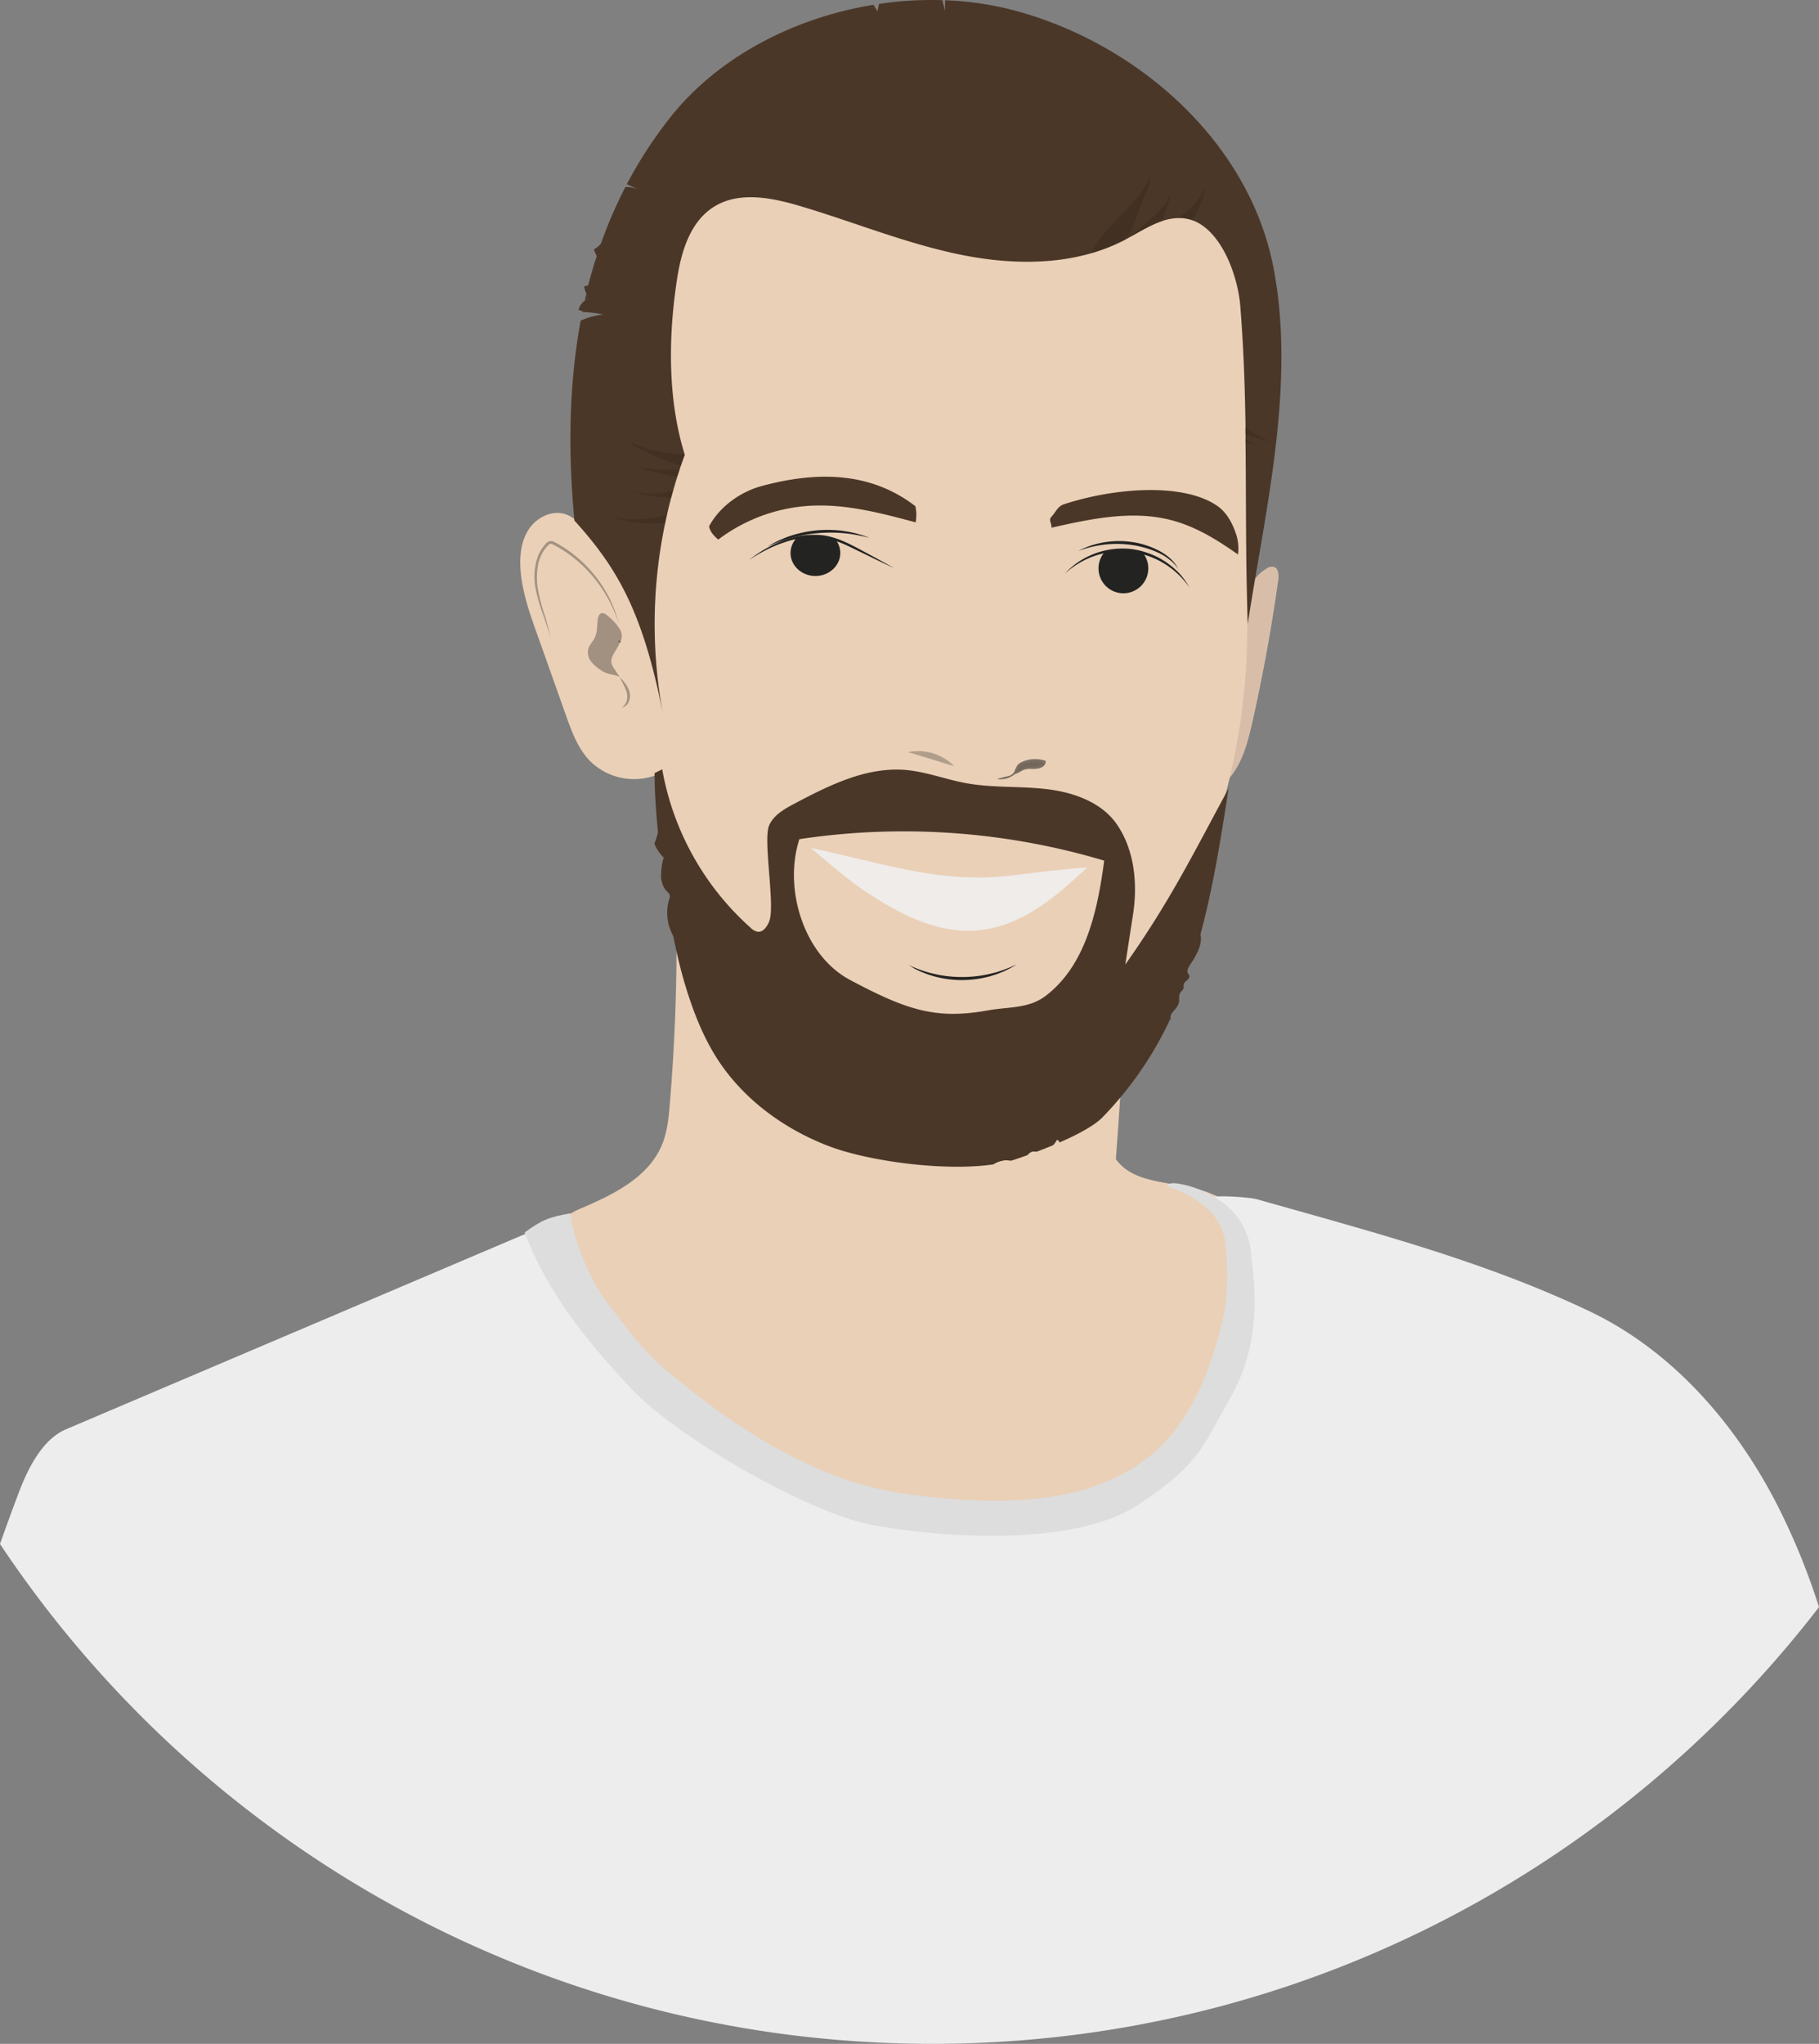 <svg id="Ebene_2" data-name="Ebene 2" xmlns="http://www.w3.org/2000/svg" viewBox="0 0 646.95 726.6"><rect x="0" y="0" width="646.95" height="726.6" fill="#808080" stroke="none"/><defs><style>.cls-1{fill:#ead0b7;}.cls-2{fill:#d8bea9;}.cls-3{fill:#4b3728;}.cls-12,.cls-4,.cls-5{fill:#232322;}.cls-5{opacity:0.29;}.cls-6{opacity:0.56;}.cls-7{fill:#161615;}.cls-8{fill:#efecea;}.cls-9{fill:#ededed;}.cls-10{fill:#ddd;}.cls-11,.cls-12{opacity:0.36;}.cls-13{fill:none;}.cls-14{fill:#35271d;opacity:0.39;}</style></defs><title>avatar-marc</title><path class="cls-1" d="M469.21,412.63c-1.76,23.77-3.09,47.07-4.85,70.83,6.3,9,20.11,7.88,30.57,11.11s20,11.78,30.87,12.66c.92,21.19,1.82,42.6-2,63.46s-12.92,41.43-29,55.27c-22.64,19.5-54.84,22.64-84.72,22.45-31.46-.2-64.43-3.61-90.58-21.12C283.89,603.46,266.8,558.34,254,517.45c5.77-4.55,12.54-13.24,19.31-16.12,11.82-5,24.73-11.12,29.63-23,1.87-4.53,2.35-9.49,2.76-14.37a684.35,684.35,0,0,0,1.84-85c27.58,23.79,60.92,41.1,96.79,47.46C425.58,430.23,455.13,429,469.21,412.63Z" transform="translate(-67.48 -71.4)"/><path class="cls-2" d="M500.14,351.84c7.78-4.55,10.62-14.23,12.61-23q5.75-25.41,9.36-51.24c.25-1.81.11-4.25-1.66-4.7a3.35,3.35,0,0,0-2.46.6c-7.22,4.26-8.91,13.79-9.85,22.13C506.11,313.48,505.08,334.55,500.14,351.84Z" transform="translate(-67.48 -71.4)"/><path class="cls-1" d="M511.08,293a231.4,231.4,0,0,1-63.24,160.47c-8.15,8.54-17.34,16.67-28.58,20.3-23.63,7.61-48.71-6.61-67.06-23.34-36.63-33.38-51-81.95-54.57-131.38-3-41-1.38-82.29.41-125.86.69-16.88,2-34.22,9.32-49.43,10.76-22.22,33.62-36.95,57.69-42.44s49.33-2.71,73.4,2.82c20.13,4.64,40.69,11.72,54.95,26.66C511.32,149.57,516,177.13,517.88,203,520.08,234,510.74,262,511.08,293Z" transform="translate(-67.48 -71.4)"/><path class="cls-1" d="M298.82,300a123.93,123.93,0,0,0-23.09-40.16c-2-2.32-4.21-4.65-7.12-5.63-4.75-1.6-10.18,1.08-13,5.26s-3.33,9.46-3,14.45c.59,8,3.29,15.64,6,23.18q5.08,14.31,10.16,28.61c2.05,5.76,4.21,11.71,8.44,16.12a22.27,22.27,0,0,0,25.09,4.51A87.7,87.7,0,0,0,298.82,300Z" transform="translate(-67.48 -71.4)"/><path class="cls-3" d="M511.26,293.19c-.78-22.41-.56-43.4-.79-64.38,0-.46,0-.92,0-1.37s0-1.13,0-1.7c0-.85,0-1.69,0-2.55-.22-14.11-.69-28.27-1.86-42.94-.88-10.95-6.73-26.83-17-30.52a13.53,13.53,0,0,0-5.36-.79,18.77,18.77,0,0,0-5.53,1.08c-4.07,1.4-8,3.85-11.88,5.95-.35.21-.72.4-1.07.59l-.14.07a64.79,64.79,0,0,1-12,4.79c-14.87,4.3-31.23,3.64-46.55.51-19.6-4-38.25-11.74-57.45-17.4-10-2.94-21.44-5.14-30.26.4-8.34,5.23-11.54,15.71-13.05,25.44-3.17,20.47-3.45,42.89,2.7,62.67a.17.17,0,0,0,0,.07c-.46,1.27-.92,2.53-1.36,3.81-.15.46-.31.91-.45,1.38-.27.8-.54,1.6-.8,2.42q-.75,2.4-1.43,4.83c-.29.92-.53,1.85-.78,2.77-.54,2-1.06,4.09-1.51,6.14-.23.95-.43,1.91-.62,2.87a174,174,0,0,0-.67,68.55c-7.14-36.78-16.3-52.52-31.63-69.43-2.26-24.28-2-48.24,2.24-71.07a27.42,27.42,0,0,1,8-2.19,53.58,53.58,0,0,0-7.45-.9,1,1,0,0,1,.05-.23,3.67,3.67,0,0,0-1.37-.4,5.62,5.62,0,0,1,2.17-3.33,5,5,0,0,1,1.46-.79,15.49,15.49,0,0,1-.87-1.79,13.54,13.54,0,0,1-.67-2,.62.62,0,0,1,0-.5c.09-.14.27-.16.42-.2.31-.06.62-.14.94-.22q1.33-5.21,3-10.33c-.27-.69-.61-1.36-.86-2.07a.58.58,0,0,1,0-.43.7.7,0,0,1,.33-.21,6.65,6.65,0,0,0,2.09-1.88h0a159.72,159.72,0,0,1,8.64-20,8.84,8.84,0,0,1,4.52.91c-1.28-.68-2.62-1.36-4-1.93A154.51,154.51,0,0,1,305,114.24C322,92.08,349.42,77.79,378.13,73.11l1.47,2.31c.16-.87.34-1.75.5-2.62a125.44,125.44,0,0,1,22.53-1.34c.26,1.05.55,2.11.83,3.16a6,6,0,0,1,.19.76c-.06-1.29-.08-2.58,0-3.89a112.58,112.58,0,0,1,26,4c43.22,12.08,82,46.64,90.68,90.69C528.5,207.91,517.46,252.75,511.26,293.19Z" transform="translate(-67.48 -71.4)"/><path class="cls-3" d="M276.92,177.54a5,5,0,0,0-1.46.79c.18-.87.38-1.73.59-2.58A15.49,15.49,0,0,0,276.92,177.54Z" transform="translate(-67.48 -71.4)"/><path class="cls-3" d="M483.83,432.62a3,3,0,0,0-.26,1.44c.09-.19.17-.37.27-.56S483.83,432.91,483.83,432.62Z" transform="translate(-67.48 -71.4)"/><path class="cls-3" d="M504.45,351.7c-12.27,22.53-20.41,39.46-36.74,62.59,1.23-8,1.5-9.75,2.73-17.69,1.7-10.93.57-22.94-5.69-32.07-5.43-7.94-15.43-11.46-25-12.59s-19.31-.39-28.77-2.14c-7.13-1.32-14-4-21.22-4.66-14-1.23-27.26,5.37-39.64,11.92-3.58,1.89-7.39,4-9.06,7.71-2.31,5.12,2.22,28.56,0,34.17-.72,1.84-2.11,3.9-4.09,3.7a4.88,4.88,0,0,1-2.58-1.46,98.44,98.44,0,0,1-31.38-56.29l-2.72,1.36c0,6,.45,13.22,1.21,21a27.37,27.37,0,0,1-1.29,4.09,14.53,14.53,0,0,0,2.09,3.55,18.27,18.27,0,0,0,1.2,1.38,25,25,0,0,0-.64,3,23.72,23.72,0,0,0-.27,3.23,8.53,8.53,0,0,0,1.42,5,5.79,5.79,0,0,0,.59.72,3.52,3.52,0,0,1,1.11,1.53,2.73,2.73,0,0,1-.22,1.37,15.85,15.85,0,0,0-.55,2.36h0a17.24,17.24,0,0,0,2,10.72c1.23,6.11,2.55,11.7,3.92,16.33,2.85,9.62,6.42,19.13,11.89,27.55,9.3,14.29,23.78,24.81,39.71,30.85,13.78,5.23,40.77,9,58.29,6.42A10.28,10.28,0,0,1,425,483.9a10.63,10.63,0,0,1,2,.16c.42-.12.83-.24,1.23-.38,1.6-.53,3.13-1.06,4.62-1.59.12-.12.26-.24.38-.37a3.2,3.2,0,0,1,1.35-.88,4.2,4.2,0,0,1,1.37,0l.24,0c2.06-.78,4-1.54,5.83-2.3a7.47,7.47,0,0,0,1.39-1.92,1.31,1.31,0,0,1,.88.94c7.57-3.28,12.8-6.39,15.24-8.88a127,127,0,0,0,24-34.65,3,3,0,0,1,.26-1.44,5.26,5.26,0,0,1,.77-1.35l.56-.7a6.54,6.54,0,0,0,1.67-2.77,7.1,7.1,0,0,0,.08-1.31,4,4,0,0,1,.36-2.08c.24-.41.64-.73.91-1.12.11-.25.2-.53.31-.78a7.65,7.65,0,0,1,0-1.07,2.23,2.23,0,0,1,.79-1.15v0c.68-.62,1.47-1.17,1.24-2a2,2,0,0,0-.33-.59,2.59,2.59,0,0,1-.19-.31c-.42-.88.11-1.91.65-2.74.37-.57.75-1.15,1.12-1.74,1.79-2.91,3.39-6.09,2.72-9.36C498.9,387.13,501.65,369.75,504.45,351.7Zm-65,73.69c-6.05,4.64-13.22,3.88-20.72,5.23-18.27,3.26-28.57,0-49-10.89-16.37-8.74-23.67-32.37-17.94-50a249.53,249.53,0,0,1,108.41,7.63C457.85,395.12,453.69,414.49,439.45,425.39Z" transform="translate(-67.48 -71.4)"/><path class="cls-3" d="M441.44,259c14.23-3.2,29.14-6.39,43.2-2.53,8.43,2.31,16,7,23.12,12.05a15.42,15.42,0,0,0-.55-6.88c-1.25-4-3.35-8-6.79-10.4-12.3-8.44-37-6.36-54.71-.51-2,.66-2.8,2.81-4.23,4.32C440.26,256.37,441.59,257.28,441.44,259Z" transform="translate(-67.48 -71.4)"/><path class="cls-3" d="M393.14,257.1c-12.41-3.32-25.09-6.68-37.91-5.87a59.89,59.89,0,0,0-32.3,12c-1.47-1.26-2.95-2.81-3.26-4.72,3.76-7,11.07-12.26,18.78-14.34,20.6-5.55,39.17-4.68,54.59,7.18A14.12,14.12,0,0,1,393.14,257.1Z" transform="translate(-67.48 -71.4)"/><path class="cls-4" d="M490.56,280.29a30.47,30.47,0,0,0-9.2-8.65,29.22,29.22,0,0,0-30-.09,30.42,30.42,0,0,0-5.13,3.78,26.74,26.74,0,0,1,4.87-4.19,28.23,28.23,0,0,1,18.55-4.58A27.84,27.84,0,0,1,476,268.1a26.4,26.4,0,0,1,5.8,2.89,29,29,0,0,1,5,4.13A27.1,27.1,0,0,1,490.56,280.29Z" transform="translate(-67.48 -71.4)"/><path class="cls-4" d="M333.86,270.49a45.71,45.71,0,0,1,12.22-6.94,30.34,30.34,0,0,1,14-1.86c4.78.62,9.1,2.81,13.19,5l6.18,3.32c2,1.14,4.1,2.25,6.13,3.41-2.14-1-4.24-2-6.36-3l-6.3-3.07c-2.11-1-4.18-2.09-6.33-2.94a26.08,26.08,0,0,0-6.64-1.77,30.36,30.36,0,0,0-13.6,1.6,44.39,44.39,0,0,0-6.41,2.7A61.09,61.09,0,0,0,333.86,270.49Z" transform="translate(-67.48 -71.4)"/><path class="cls-4" d="M340.47,265.73a37.49,37.49,0,0,1,8.52-3.94,42,42,0,0,1,18.67-1.61l2.32.4,2.29.53,2.25.68c.74.26,1.48.54,2.2.82l-2.27-.56-2.28-.46-2.3-.38-2.3-.26a53,53,0,0,0-9.26,0,52.38,52.38,0,0,0-9.11,1.61A54.42,54.42,0,0,0,340.47,265.73Z" transform="translate(-67.48 -71.4)"/><path class="cls-4" d="M450.93,267.31a32.81,32.81,0,0,1,4.51-1.95,35.23,35.23,0,0,1,4.79-1.17,32.59,32.59,0,0,1,9.86-.1,30,30,0,0,1,9.43,3,20.34,20.34,0,0,1,4.09,2.78,13.15,13.15,0,0,1,3,3.9,14.19,14.19,0,0,0-3.3-3.52,19.57,19.57,0,0,0-4.12-2.47,31.7,31.7,0,0,0-4.52-1.64,32.91,32.91,0,0,0-4.71-1,37.31,37.31,0,0,0-9.62-.13A38.69,38.69,0,0,0,450.93,267.31Z" transform="translate(-67.48 -71.4)"/><path class="cls-4" d="M366.34,268c0,4.51-4,8.17-8.84,8.17s-8.85-3.66-8.85-8.17a7.79,7.79,0,0,1,2.22-5.4,26.73,26.73,0,0,1,12.1.14c.58.15,1.16.32,1.73.51A7.76,7.76,0,0,1,366.34,268Z" transform="translate(-67.48 -71.4)"/><path class="cls-4" d="M475.88,273.46a8.85,8.85,0,1,1-15.46-5.88,28.1,28.1,0,0,1,9.19-.52,25.22,25.22,0,0,1,4.32.86A8.87,8.87,0,0,1,475.88,273.46Z" transform="translate(-67.48 -71.4)"/><path class="cls-5" d="M390.5,338.78a18,18,0,0,1,16.36,5" transform="translate(-67.48 -71.4)"/><g class="cls-6"><path class="cls-7" d="M422.13,348.29a7.73,7.73,0,0,0,5.44-1.36c1.64-1.08,1.24-3.06,3-3.95a11.26,11.26,0,0,1,8.35-.74c0,1-.95,1.52-1.92,1.84a9.78,9.78,0,0,1-3,.27c-2.93,0-3.66,1.54-6.4,2.58" transform="translate(-67.48 -71.4)"/><path class="cls-4" d="M422.13,348.29a7.73,7.73,0,0,0,4.55-1.13,6.88,6.88,0,0,0,.95-.65,3,3,0,0,0,.65-.87,12,12,0,0,1,1.09-2.24,3.13,3.13,0,0,1,1.08-.87,9.18,9.18,0,0,1,1.15-.52,10.68,10.68,0,0,1,2.44-.63,11.44,11.44,0,0,1,5,.39l.35.11v.38a2.17,2.17,0,0,1-1,1.69,5.51,5.51,0,0,1-1.64.67,16,16,0,0,1-3.28.11,6.21,6.21,0,0,0-2.91.89,14.26,14.26,0,0,1-3,1.31,19.07,19.07,0,0,0,2.72-1.7,6.54,6.54,0,0,1,3.1-1.22,22.89,22.89,0,0,0,3.13-.26c.94-.26,1.91-.78,1.89-1.54l.34.49a11.23,11.23,0,0,0-4.58-.35,11.53,11.53,0,0,0-2.25.54c-.36.13-.72.28-1.07.44a2.38,2.38,0,0,0-.82.61,15,15,0,0,0-1.14,2,3.59,3.59,0,0,1-.87,1,7.2,7.2,0,0,1-1.09.64A7.37,7.37,0,0,1,422.13,348.29Z" transform="translate(-67.48 -71.4)"/></g><path class="cls-8" d="M454.15,379.77c-24.53,1.86-30,4.58-47.67,3.22-16.53-1.27-34-6.8-50.66-10.09,6.59,5.35,13,11.21,20.07,15.85C387,396,399.31,402.54,412.54,402.3,429.14,402,442.07,391.17,454.15,379.77Z" transform="translate(-67.48 -71.4)"/><path class="cls-4" d="M390.6,414.44a44.12,44.12,0,0,0,29,3.16L422,417l2.36-.78,2.33-.9c.75-.36,1.51-.7,2.27-1-.71.43-1.43.86-2.16,1.28l-2.26,1.12-2.34.92-2.41.78a37.75,37.75,0,0,1-20,.1l-2.41-.75-2.36-.91-2.27-1.09C392,415.29,391.32,414.87,390.6,414.44Z" transform="translate(-67.48 -71.4)"/><path class="cls-9" d="M714.43,642.73C641.66,737.16,527.43,798,399,798c-138.34,0-260.19-70.58-331.52-177.71q3.28-9.28,6.75-18.45c3.23-8.49,8.36-18.76,16.71-22.31l165.23-70.25C285.6,559.15,333.8,598.93,390.43,611c24,5.11,49.31,5.93,72.78-1.2,11.31-3.43,39.51-37.19,42.4-47.49,5.7-20.39,1.61-46.15-8-65.05,1.67-1.21,14.72-.14,16.71.42C554.81,509.19,595,519.54,633,537.66c28.92,13.82,51.21,39.2,66,67.64A240.83,240.83,0,0,1,714.43,642.73Z" transform="translate(-67.48 -71.4)"/><path class="cls-10" d="M254.09,509.54c6.17-4.51,8.8-5.48,16.33-6.81,0,5.44,5.45,21.46,12.11,30.48s13.33,18.08,21.9,25.31c19.91,16.8,42.51,32.27,67.38,40,10.7,3.33,21.88,4.8,33.05,5.71,26.32,2.15,55.56.23,74.72-17.94,12.13-11.5,18.33-27.89,22.39-44.1,2.33-9.31,2.34-18.85,1.39-28.4-1.63-16.52-21.71-20.1-20.83-21s2.36-.83,3.63-.66c9.33,1.31,18.7,7.21,22.38,13.34,4.08,6.81,3.67,10.56,4.08,13.61,2.37,17.88,1.36,34-8.17,50.35-9.08,15.57-9.52,21.77-31.58,36.57-27.25,18.29-85.89,9.74-97.68,7-23.13-5.45-67.66-31.17-83.49-48.24S262.34,531.31,254.09,509.54Z" transform="translate(-67.48 -71.4)"/><g class="cls-11"><path class="cls-4" d="M287.52,293a48.76,48.76,0,0,0-9-16.44,49.52,49.52,0,0,0-6.68-6.59,43.76,43.76,0,0,0-7.8-5.07,1.3,1.3,0,0,0-1.63.37c-.25.27-.5.57-.75.85s-.46.6-.69.91a14.2,14.2,0,0,0-1.87,4.16,23.49,23.49,0,0,0-.38,9.23,61.05,61.05,0,0,0,2.31,9.13,71.19,71.19,0,0,1,2.32,9.2c-1.37-6.18-4.27-11.88-5.39-18.21a22.61,22.61,0,0,1,.27-9.58,14.83,14.83,0,0,1,1.95-4.47c.24-.33.47-.67.73-1s.52-.62.82-.92a2.6,2.6,0,0,1,1.21-.76,2.43,2.43,0,0,1,1.46.15,43.7,43.7,0,0,1,8,5.3,44.8,44.8,0,0,1,6.69,6.8,47,47,0,0,1,5.14,8A43.32,43.32,0,0,1,287.52,293Z" transform="translate(-67.48 -71.4)"/></g><g class="cls-11"><path class="cls-4" d="M287.94,312.15a18.05,18.05,0,0,1,2.08,2.46,8.64,8.64,0,0,1,1.39,3,5.3,5.3,0,0,1-.35,3.38,3.43,3.43,0,0,1-2.53,2,4,4,0,0,0,1.8-2.33,5.49,5.49,0,0,0,.1-2.87C290,315.9,288.79,314.13,287.94,312.15Z" transform="translate(-67.48 -71.4)"/></g><g class="cls-11"><path class="cls-4" d="M287.94,299.05c.36.2.41.38.39.54s-.18.3-.59.32c-.35-.27-.4-.41-.39-.55S287.52,299.14,287.94,299.05Z" transform="translate(-67.48 -71.4)"/></g><path class="cls-12" d="M287.89,312.07l.05.08c-1.7-1-4.33-1-5.95-2a16.44,16.44,0,0,1-4-3.21,5.48,5.48,0,0,1-1.29-4.8c.41-1.5,1.63-2.62,2.31-4,1-2.06.75-4.5,1.12-6.77.15-.87.56-1.89,1.43-2a2.24,2.24,0,0,1,1.6.6,19.22,19.22,0,0,1,4.66,4.94,4.47,4.47,0,0,1,0,5.09h0c-.84,2.57-3.52,4.79-2.79,7.39a6.38,6.38,0,0,0,.93,1.77C286.54,310.09,287.21,311.08,287.89,312.07Z" transform="translate(-67.48 -71.4)"/><path class="cls-12" d="M288.1,312.24a.83.83,0,0,0-.16-.09l-.05-.08C288,312.13,288,312.18,288.1,312.24Z" transform="translate(-67.48 -71.4)"/><path class="cls-13" d="M378.13,73.11l1.47,2.31c.16-.87.34-1.75.5-2.62" transform="translate(-67.48 -71.4)"/><path class="cls-13" d="M403.69,76.39c0-.34,0-.68,0-1A2.64,2.64,0,0,1,403.69,76.39Z" transform="translate(-67.48 -71.4)"/><path class="cls-14" d="M475,140.08c-2.72,5.42-3.62,11.88-7.38,16.55a64.79,64.79,0,0,1-12,4.79,4,4,0,0,1,.22-.46c5.1-10.11,16.11-16.4,20.7-26.77C476.82,136.07,475.81,138.38,475,140.08Z" transform="translate(-67.48 -71.4)"/><path class="cls-14" d="M483.91,140a46.17,46.17,0,0,1-3.23,10c-4.07,1.4-8,3.85-11.88,5.95,3-2.4,6-4.87,8.83-7.52C480.21,146,482.78,143.37,483.91,140Z" transform="translate(-67.48 -71.4)"/><path class="cls-14" d="M496.33,137.84a35.51,35.51,0,0,1-4.76,11.89,13.53,13.53,0,0,0-5.36-.79,34.86,34.86,0,0,0,3.6-2.59A24.79,24.79,0,0,0,496.33,137.84Z" transform="translate(-67.48 -71.4)"/><path class="cls-14" d="M510.45,227.44a28.12,28.12,0,0,0,3.79,2c-1.27-.2-2.52-.41-3.77-.66C510.47,228.35,510.47,227.89,510.45,227.44Z" transform="translate(-67.48 -71.4)"/><path class="cls-14" d="M520,228.42a50.89,50.89,0,0,1-9.59-2.68c0-.85,0-1.69,0-2.55A29.17,29.17,0,0,0,520,228.42Z" transform="translate(-67.48 -71.4)"/><path class="cls-14" d="M304.7,254.46c-.23.95-.43,1.91-.62,2.87a52.09,52.09,0,0,1-19.45-2.09A45.79,45.79,0,0,0,304.7,254.46Z" transform="translate(-67.48 -71.4)"/><path class="cls-14" d="M307,245.55c-.29.92-.53,1.85-.78,2.77A49.07,49.07,0,0,1,292,246.07C297,247,302.31,247.48,307,245.55Z" transform="translate(-67.48 -71.4)"/><path class="cls-14" d="M309.22,238.3c-.27.8-.54,1.6-.8,2.42a50.6,50.6,0,0,1-14.83-3.59A55.74,55.74,0,0,0,309.22,238.3Z" transform="translate(-67.48 -71.4)"/><path class="cls-14" d="M311,233.11c-.46,1.27-.92,2.53-1.36,3.81A74.87,74.87,0,0,1,290,228,57.58,57.58,0,0,0,311,233,.17.17,0,0,0,311,233.11Z" transform="translate(-67.48 -71.4)"/><path class="cls-3" d="M483.84,433.5c-.1.19-.18.37-.27.56a3,3,0,0,1,.26-1.44C483.83,432.91,483.83,433.21,483.84,433.5Z" transform="translate(-67.48 -71.4)"/><path class="cls-3" d="M488.49,422.51a.76.76,0,0,1,0,.21,1.33,1.33,0,0,1-.28.57C488.29,423,488.38,422.76,488.49,422.51Z" transform="translate(-67.48 -71.4)"/></svg>